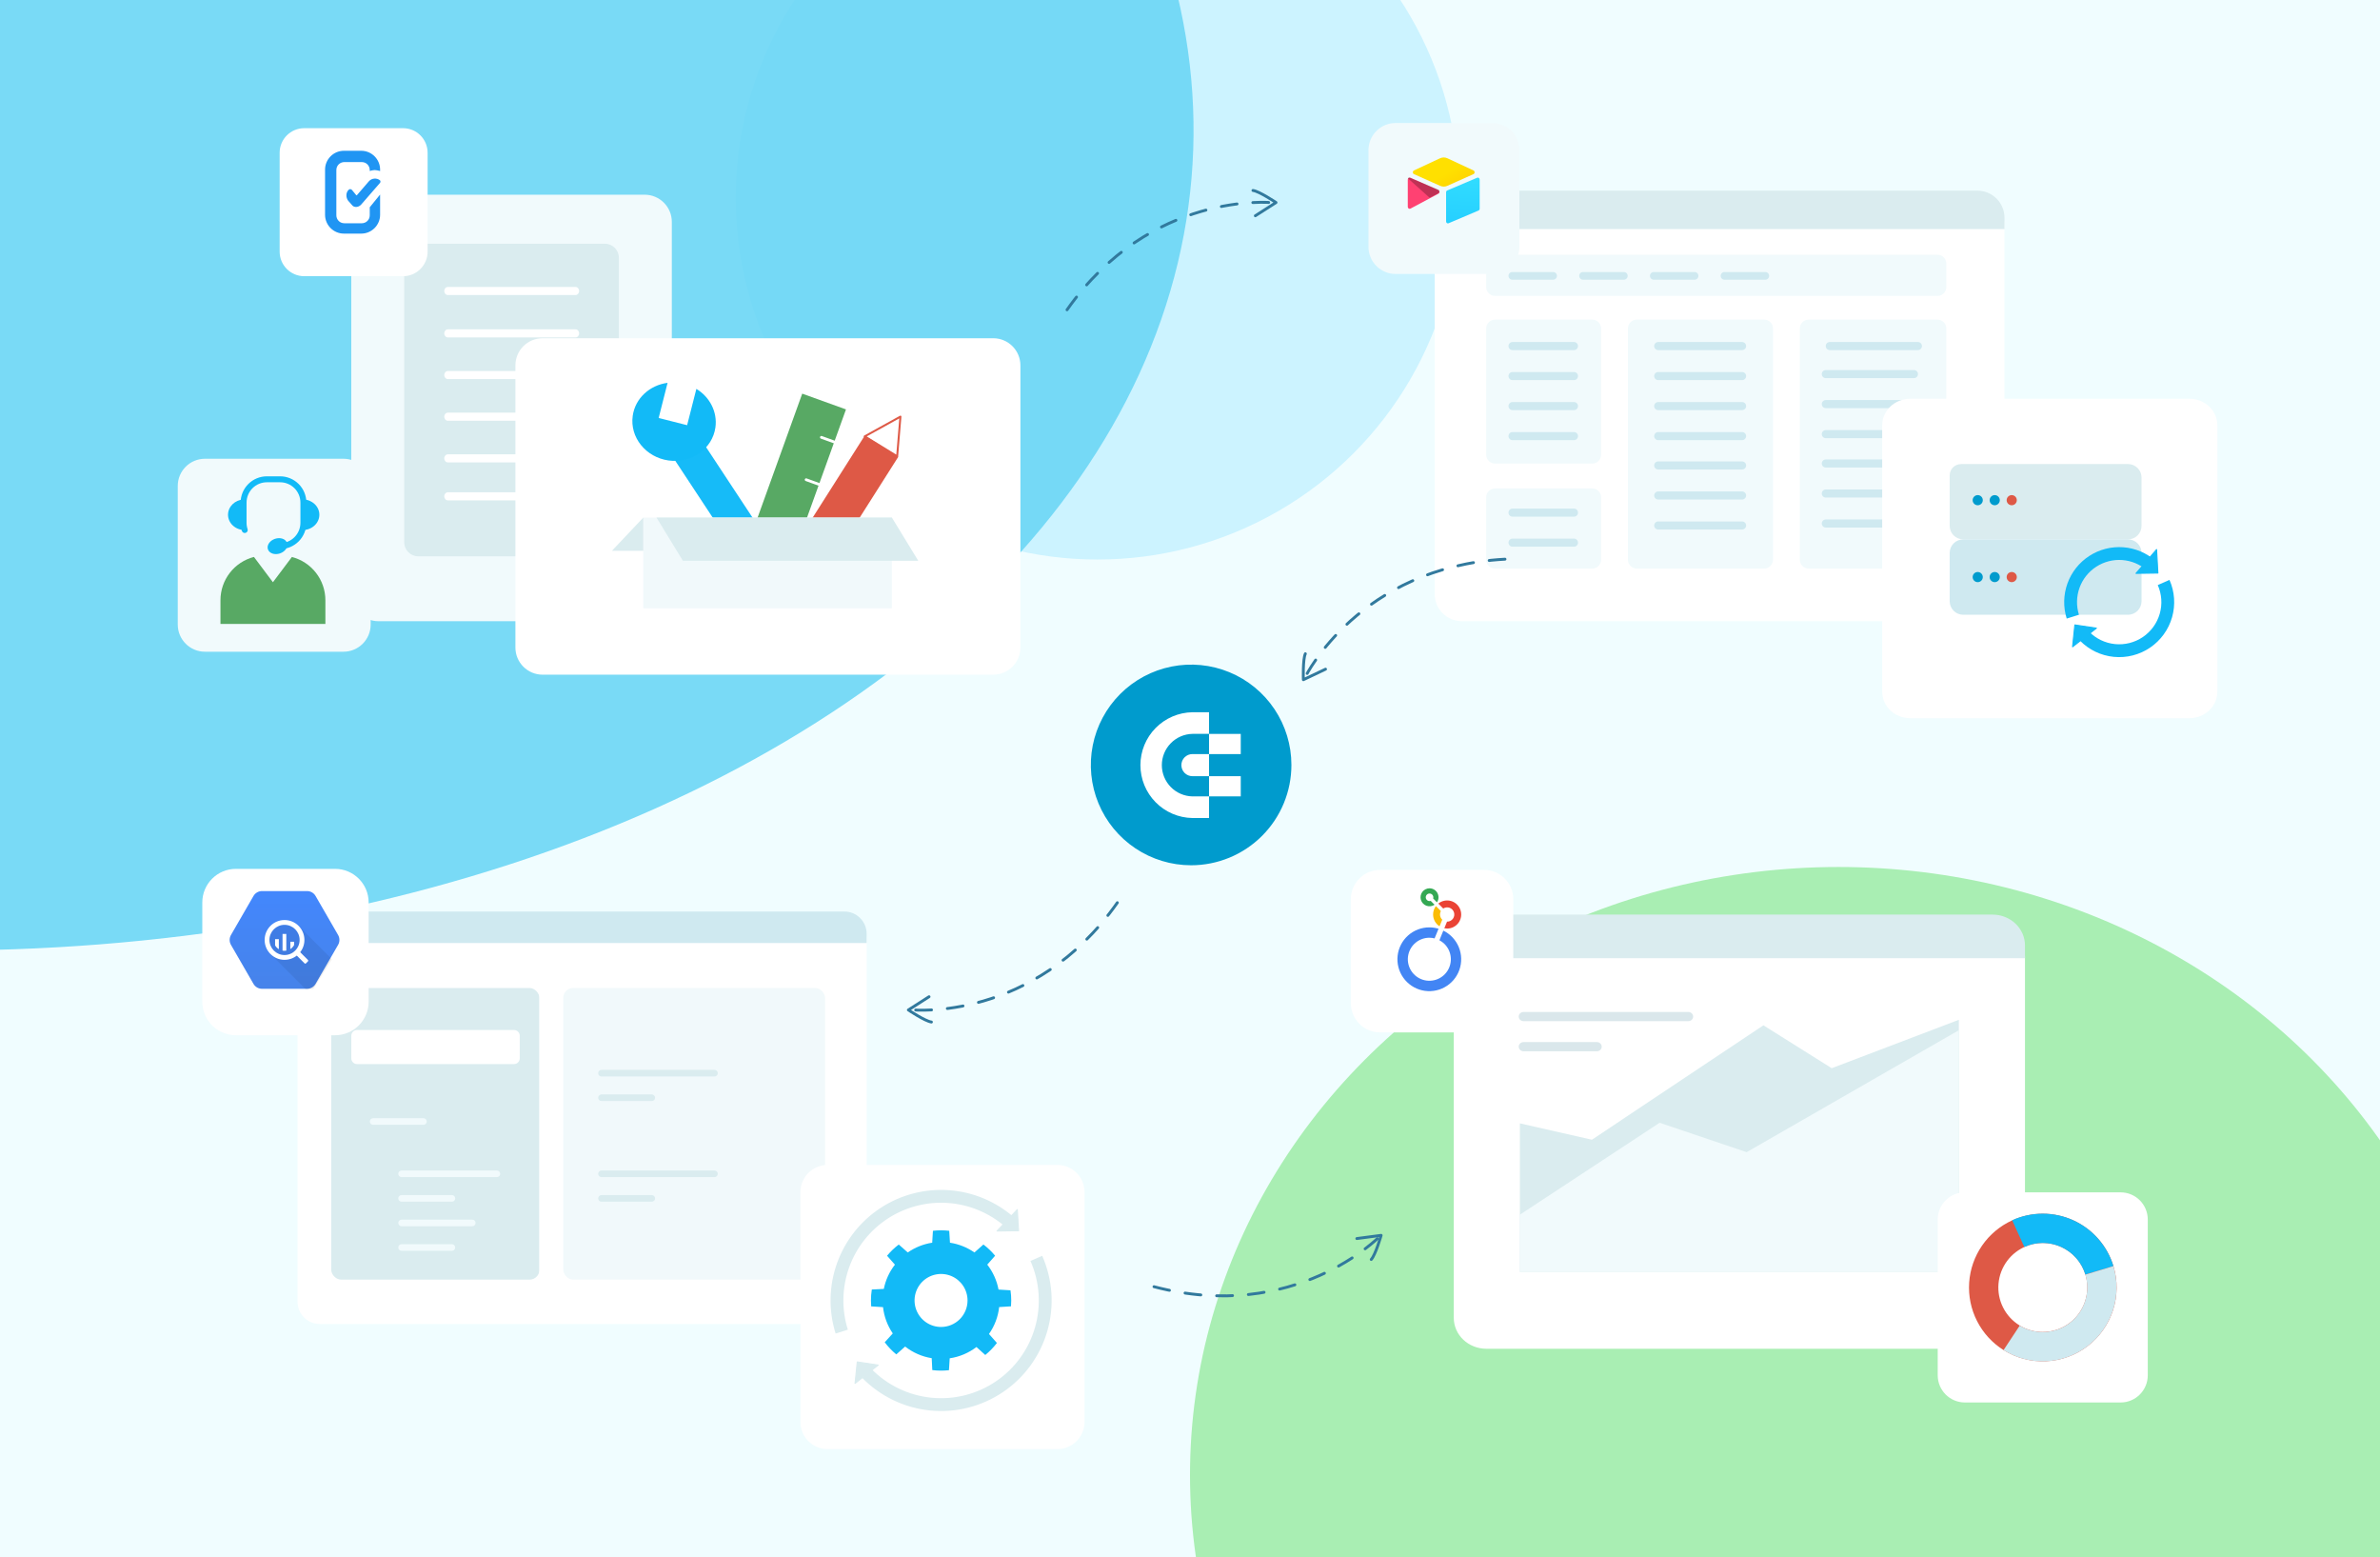 <svg width="1200" height="785" viewBox="0 0 1200 785" fill="none" xmlns="http://www.w3.org/2000/svg">
<g clip-path="url(#clip0_0_238)">
<rect x="-12.001" y="-26.482" width="1238" height="838.75" fill="#F0FDFF"/>
<g filter="url(#filter0_f_0_238)">
<circle cx="553.36" cy="99.68" r="182.355" fill="#CCF3FF"/>
</g>
<g filter="url(#filter1_f_0_238)">
<ellipse cx="478.238" cy="634.228" rx="478.238" ry="634.228" transform="matrix(0.5 0.866 -0.977 0.214 318.125 -506.631)" fill="#6CD6F5" fill-opacity="0.9"/>
</g>
<g filter="url(#filter2_f_0_238)">
<ellipse cx="927" cy="743.5" rx="327" ry="306.5" fill="#A9EEB3"/>
</g>
<g filter="url(#filter3_d_0_238)">
<path d="M996.961 96.052H737.074C729.505 96.052 723.368 102.188 723.368 109.758V295.409C723.368 302.979 729.505 309.115 737.074 309.115H996.961C1004.53 309.115 1010.67 302.979 1010.67 295.409V109.758C1010.67 102.188 1004.53 96.052 996.961 96.052Z" fill="white"/>
</g>
<g filter="url(#filter4_d_0_238)">
<path d="M325.031 94.14H190.817C183.248 94.14 177.111 100.277 177.111 107.847V295.416C177.111 302.986 183.248 309.122 190.817 309.122H325.031C332.6 309.122 338.737 302.986 338.737 295.416V107.847C338.737 100.277 332.6 94.14 325.031 94.14Z" fill="#F1FAFC"/>
</g>
<path d="M304.949 122.839H210.888C206.975 122.839 203.803 126.011 203.803 129.925V273.324C203.803 277.237 206.975 280.409 210.888 280.409H304.949C308.863 280.409 312.035 277.237 312.035 273.324V129.925C312.035 126.011 308.863 122.839 304.949 122.839Z" fill="#DAECEF"/>
<path d="M290.18 144.641H225.82C224.815 144.641 224 145.552 224 146.676V146.683C224 147.807 224.815 148.718 225.82 148.718H290.18C291.185 148.718 292 147.807 292 146.683V146.676C292 145.552 291.185 144.641 290.18 144.641Z" fill="white"/>
<path d="M290.18 166H225.82C224.815 166 224 166.911 224 168.035V168.042C224 169.166 224.815 170.077 225.82 170.077H290.18C291.185 170.077 292 169.166 292 168.042V168.035C292 166.911 291.185 166 290.18 166Z" fill="white"/>
<path d="M290.18 187H225.82C224.815 187 224 187.911 224 189.035V189.042C224 190.166 224.815 191.077 225.82 191.077H290.18C291.185 191.077 292 190.166 292 189.042V189.035C292 187.911 291.185 187 290.18 187Z" fill="white"/>
<path d="M290.18 208H225.82C224.815 208 224 208.911 224 210.035V210.042C224 211.166 224.815 212.077 225.82 212.077H290.18C291.185 212.077 292 211.166 292 210.042V210.035C292 208.911 291.185 208 290.18 208Z" fill="white"/>
<path d="M290.18 229H225.82C224.815 229 224 229.911 224 231.035V231.042C224 232.166 224.815 233.077 225.82 233.077H290.18C291.185 233.077 292 232.166 292 231.042V231.035C292 229.911 291.185 229 290.18 229Z" fill="white"/>
<path d="M290.18 248.133H225.82C224.815 248.133 224 249.045 224 250.168V250.176C224 251.299 224.815 252.21 225.82 252.21H290.18C291.185 252.21 292 251.299 292 250.176V250.168C292 249.045 291.185 248.133 290.18 248.133Z" fill="white"/>
<g filter="url(#filter5_d_0_238)">
<path d="M203.222 61H153.379C146.542 61 141 66.542 141 73.379V123.222C141 130.058 146.542 135.6 153.379 135.6H203.222C210.058 135.6 215.6 130.058 215.6 123.222V73.379C215.6 66.542 210.058 61 203.222 61Z" fill="white"/>
</g>
<g filter="url(#filter6_d_0_238)">
<path d="M425.779 459.548H161.247C155.05 459.548 150.026 464.572 150.026 470.769V652.853C150.026 659.05 155.05 664.073 161.247 664.073H425.779C431.976 664.073 437 659.05 437 652.853V470.769C437 464.572 431.976 459.548 425.779 459.548Z" fill="white"/>
</g>
<g filter="url(#filter7_d_0_238)">
<path d="M500.788 166.487H273.575C266.006 166.487 259.869 172.623 259.869 180.193V322.364C259.869 329.933 266.006 336.07 273.575 336.07H500.788C508.358 336.07 514.495 329.933 514.495 322.364V180.193C514.495 172.623 508.358 166.487 500.788 166.487Z" fill="white"/>
</g>
<path d="M976.861 128.397H753.813C751.34 128.397 749.336 130.401 749.336 132.874V144.683C749.336 147.156 751.34 149.16 753.813 149.16H976.861C979.334 149.16 981.338 147.156 981.338 144.683V132.874C981.338 130.401 979.334 128.397 976.861 128.397Z" fill="#F1FAFC"/>
<path d="M976.862 161.099H911.957C909.485 161.099 907.48 163.103 907.48 165.575V282.114C907.48 284.587 909.485 286.591 911.957 286.591H976.862C979.334 286.591 981.338 284.587 981.338 282.114V165.575C981.338 163.103 979.334 161.099 976.862 161.099Z" fill="#F1FAFC"/>
<path d="M889.479 161.099H825.273C822.8 161.099 820.796 163.103 820.796 165.575V282.114C820.796 284.587 822.8 286.591 825.273 286.591H889.479C891.952 286.591 893.956 284.587 893.956 282.114V165.575C893.956 163.103 891.952 161.099 889.479 161.099Z" fill="#F1FAFC"/>
<path d="M802.809 161.099H753.813C751.34 161.099 749.336 163.103 749.336 165.575V229.194C749.336 231.666 751.34 233.67 753.813 233.67H802.809C805.281 233.67 807.286 231.666 807.286 229.194V165.575C807.286 163.103 805.281 161.099 802.809 161.099Z" fill="#F1FAFC"/>
<path d="M802.809 246.192H753.813C751.34 246.192 749.336 248.196 749.336 250.669V282.114C749.336 284.587 751.34 286.591 753.813 286.591H802.809C805.281 286.591 807.286 284.587 807.286 282.114V250.669C807.286 248.196 805.281 246.192 802.809 246.192Z" fill="#F1FAFC"/>
<rect x="284" y="498" width="132" height="147" rx="5" fill="#F1F9FB"/>
<path d="M245.105 551.235H188.133C187.213 551.235 186.467 551.981 186.467 552.901V552.907C186.467 553.827 187.213 554.573 188.133 554.573H245.105C246.025 554.573 246.771 553.827 246.771 552.907V552.901C246.771 551.981 246.025 551.235 245.105 551.235Z" fill="#F1FAFC"/>
<rect x="167" y="498" width="105" height="147" rx="5" fill="#DAECEF"/>
<path d="M213.495 563.616H188.133C187.213 563.616 186.467 564.362 186.467 565.282V565.288C186.467 566.208 187.213 566.954 188.133 566.954H213.495C214.415 566.954 215.161 566.208 215.161 565.288V565.282C215.161 564.362 214.415 563.616 213.495 563.616Z" fill="#F1FAFC"/>
<path d="M360.24 539.265H303.267C302.347 539.265 301.602 540.011 301.602 540.931V540.937C301.602 541.857 302.347 542.603 303.267 542.603H360.24C361.16 542.603 361.906 541.857 361.906 540.937V540.931C361.906 540.011 361.16 539.265 360.24 539.265Z" fill="#DAECEF"/>
<path d="M328.63 551.646H303.267C302.347 551.646 301.602 552.392 301.602 553.312V553.318C301.602 554.238 302.347 554.984 303.267 554.984H328.63C329.55 554.984 330.296 554.238 330.296 553.318V553.312C330.296 552.392 329.55 551.646 328.63 551.646Z" fill="#DAECEF"/>
<path d="M360.24 589.985H303.267C302.347 589.985 301.602 590.73 301.602 591.65V591.656C301.602 592.576 302.347 593.322 303.267 593.322H360.24C361.16 593.322 361.906 592.576 361.906 591.656V591.65C361.906 590.73 361.16 589.985 360.24 589.985Z" fill="#DAECEF"/>
<path d="M328.63 602.371H303.267C302.347 602.371 301.602 603.117 301.602 604.037V604.043C301.602 604.963 302.347 605.709 303.267 605.709H328.63C329.55 605.709 330.296 604.963 330.296 604.043V604.037C330.296 603.117 329.55 602.371 328.63 602.371Z" fill="#DAECEF"/>
<path d="M250.531 589.985H202.483C201.563 589.985 200.817 590.73 200.817 591.65V591.656C200.817 592.576 201.563 593.322 202.483 593.322H250.531C251.451 593.322 252.197 592.576 252.197 591.656V591.65C252.197 590.73 251.451 589.985 250.531 589.985Z" fill="#F1FAFC"/>
<path d="M227.846 602.371H202.483C201.563 602.371 200.817 603.117 200.817 604.037V604.043C200.817 604.963 201.563 605.709 202.483 605.709H227.846C228.766 605.709 229.512 604.963 229.512 604.043V604.037C229.512 603.117 228.766 602.371 227.846 602.371Z" fill="#F1FAFC"/>
<path d="M238.115 614.752H202.483C201.563 614.752 200.817 615.498 200.817 616.418V616.424C200.817 617.344 201.563 618.09 202.483 618.09H238.115C239.035 618.09 239.781 617.344 239.781 616.424V616.418C239.781 615.498 239.035 614.752 238.115 614.752Z" fill="#F1FAFC"/>
<path d="M227.846 627.139H202.483C201.563 627.139 200.817 627.885 200.817 628.805V628.811C200.817 629.731 201.563 630.477 202.483 630.477H227.846C228.766 630.477 229.512 629.731 229.512 628.811V628.805C229.512 627.885 228.766 627.139 227.846 627.139Z" fill="#F1FAFC"/>
<path d="M783.081 137.108H762.524C761.454 137.108 760.586 137.976 760.586 139.046V139.053C760.586 140.124 761.454 140.991 762.524 140.991H783.081C784.152 140.991 785.019 140.124 785.019 139.053V139.046C785.019 137.976 784.152 137.108 783.081 137.108Z" fill="#CFE9F0"/>
<path d="M818.742 137.108H798.185C797.114 137.108 796.247 137.976 796.247 139.046V139.053C796.247 140.124 797.114 140.991 798.185 140.991H818.742C819.812 140.991 820.68 140.124 820.68 139.053V139.046C820.68 137.976 819.812 137.108 818.742 137.108Z" fill="#CFE9F0"/>
<path d="M854.402 137.108H833.844C832.774 137.108 831.906 137.976 831.906 139.046V139.053C831.906 140.124 832.774 140.991 833.844 140.991H854.402C855.472 140.991 856.34 140.124 856.34 139.053V139.046C856.34 137.976 855.472 137.108 854.402 137.108Z" fill="#CFE9F0"/>
<path d="M890.062 137.108H869.505C868.434 137.108 867.567 137.976 867.567 139.046V139.053C867.567 140.124 868.434 140.991 869.505 140.991H890.062C891.132 140.991 892 140.124 892 139.053V139.046C892 137.976 891.132 137.108 890.062 137.108Z" fill="#CFE9F0"/>
<path d="M793.601 172.392H762.621C761.497 172.392 760.586 173.303 760.586 174.427V174.434C760.586 175.558 761.497 176.469 762.621 176.469H793.601C794.725 176.469 795.636 175.558 795.636 174.434V174.427C795.636 173.303 794.725 172.392 793.601 172.392Z" fill="#CFE9F0"/>
<path d="M793.601 187.516H762.621C761.497 187.516 760.586 188.427 760.586 189.55V189.558C760.586 190.682 761.497 191.593 762.621 191.593H793.601C794.725 191.593 795.636 190.682 795.636 189.558V189.55C795.636 188.427 794.725 187.516 793.601 187.516Z" fill="#CFE9F0"/>
<path d="M793.601 202.646H762.621C761.497 202.646 760.586 203.557 760.586 204.681V204.688C760.586 205.812 761.497 206.723 762.621 206.723H793.601C794.725 206.723 795.636 205.812 795.636 204.688V204.681C795.636 203.557 794.725 202.646 793.601 202.646Z" fill="#CFE9F0"/>
<path d="M793.601 217.777H762.621C761.497 217.777 760.586 218.688 760.586 219.812V219.819C760.586 220.943 761.497 221.854 762.621 221.854H793.601C794.725 221.854 795.636 220.943 795.636 219.819V219.812C795.636 218.688 794.725 217.777 793.601 217.777Z" fill="#CFE9F0"/>
<path d="M793.601 256.352H762.621C761.497 256.352 760.586 257.263 760.586 258.386V258.394C760.586 259.518 761.497 260.429 762.621 260.429H793.601C794.725 260.429 795.636 259.518 795.636 258.394V258.386C795.636 257.263 794.725 256.352 793.601 256.352Z" fill="#CFE9F0"/>
<path d="M793.601 271.482H762.621C761.497 271.482 760.586 272.393 760.586 273.517V273.524C760.586 274.648 761.497 275.559 762.621 275.559H793.601C794.725 275.559 795.636 274.648 795.636 273.524V273.517C795.636 272.393 794.725 271.482 793.601 271.482Z" fill="#CFE9F0"/>
<path d="M878.361 172.392H836.072C834.948 172.392 834.037 173.303 834.037 174.427V174.434C834.037 175.558 834.948 176.469 836.072 176.469H878.361C879.484 176.469 880.395 175.558 880.395 174.434V174.427C880.395 173.303 879.484 172.392 878.361 172.392Z" fill="#CFE9F0"/>
<path d="M878.361 187.516H836.072C834.948 187.516 834.037 188.427 834.037 189.55V189.558C834.037 190.682 834.948 191.593 836.072 191.593H878.361C879.484 191.593 880.395 190.682 880.395 189.558V189.55C880.395 188.427 879.484 187.516 878.361 187.516Z" fill="#CFE9F0"/>
<path d="M878.361 202.646H836.072C834.948 202.646 834.037 203.557 834.037 204.681V204.688C834.037 205.812 834.948 206.723 836.072 206.723H878.361C879.484 206.723 880.395 205.812 880.395 204.688V204.681C880.395 203.557 879.484 202.646 878.361 202.646Z" fill="#CFE9F0"/>
<path d="M878.361 217.777H836.072C834.948 217.777 834.037 218.688 834.037 219.812V219.819C834.037 220.943 834.948 221.854 836.072 221.854H878.361C879.484 221.854 880.395 220.943 880.395 219.819V219.812C880.395 218.688 879.484 217.777 878.361 217.777Z" fill="#CFE9F0"/>
<path d="M878.361 232.58H836.072C834.948 232.58 834.037 233.491 834.037 234.615V234.622C834.037 235.746 834.948 236.657 836.072 236.657H878.361C879.484 236.657 880.395 235.746 880.395 234.622V234.615C880.395 233.491 879.484 232.58 878.361 232.58Z" fill="#CFE9F0"/>
<path d="M878.361 247.711H836.072C834.948 247.711 834.037 248.622 834.037 249.746V249.753C834.037 250.877 834.948 251.788 836.072 251.788H878.361C879.484 251.788 880.395 250.877 880.395 249.753V249.746C880.395 248.622 879.484 247.711 878.361 247.711Z" fill="#CFE9F0"/>
<path d="M878.361 262.834H836.072C834.948 262.834 834.037 263.745 834.037 264.869V264.876C834.037 266 834.948 266.911 836.072 266.911H878.361C879.484 266.911 880.395 266 880.395 264.876V264.869C880.395 263.745 879.484 262.834 878.361 262.834Z" fill="#CFE9F0"/>
<path d="M967.007 172.392H922.575C921.451 172.392 920.54 173.303 920.54 174.427V174.434C920.54 175.558 921.451 176.469 922.575 176.469H967.007C968.131 176.469 969.042 175.558 969.042 174.434V174.427C969.042 173.303 968.131 172.392 967.007 172.392Z" fill="#CFE9F0"/>
<path opacity="0.98" d="M351.888 219.129L337.898 228.354L384.256 298.659L398.246 289.434L351.888 219.129Z" fill="#12BAF7"/>
<path d="M360.712 215.468C359.181 226.269 348.62 233.71 337.106 232.106C325.593 230.502 317.487 220.413 319.018 209.605C320.262 200.734 327.623 194.126 336.594 192.968L332.102 210.677L346.45 214.317L351.109 196.022C357.81 200.062 361.817 207.582 360.712 215.468Z" fill="#12BAF7"/>
<path d="M452.898 230.29L436.005 219.562L389.733 292.419L406.625 303.148L452.898 230.29Z" fill="#DE5946"/>
<path d="M454 210L436 219.95L452.345 230L454 210Z" stroke="#DE5946" stroke-linecap="round" stroke-linejoin="round"/>
<path d="M426.541 206.363L404.483 198.417L368.766 297.57L390.824 305.516L426.541 206.363Z" fill="#58A964"/>
<path d="M414.146 220.44L420.628 222.776" stroke="white" stroke-width="1.391" stroke-linecap="round" stroke-linejoin="round"/>
<path d="M406.453 241.796L412.935 244.132" stroke="white" stroke-width="1.391" stroke-linecap="round" stroke-linejoin="round"/>
<path d="M449.684 260.876H324.356V306.616H449.684V260.876Z" fill="#F1F9FB"/>
<path d="M463 282.665H344.321L331.01 260.876H449.69L463 282.665Z" fill="#DAECEF"/>
<path d="M324.356 277.647H308.504L324.356 260.876V277.647Z" fill="#DAECEF"/>
<path d="M965.007 186.516H920.575C919.451 186.516 918.54 187.427 918.54 188.55V188.558C918.54 189.682 919.451 190.593 920.575 190.593H965.007C966.131 190.593 967.042 189.682 967.042 188.558V188.55C967.042 187.427 966.131 186.516 965.007 186.516Z" fill="#CFE9F0"/>
<path d="M965.007 201.646H920.575C919.451 201.646 918.54 202.557 918.54 203.681V203.688C918.54 204.812 919.451 205.723 920.575 205.723H965.007C966.131 205.723 967.042 204.812 967.042 203.688V203.681C967.042 202.557 966.131 201.646 965.007 201.646Z" fill="#CFE9F0"/>
<path d="M965.007 216.777H920.575C919.451 216.777 918.54 217.688 918.54 218.812V218.819C918.54 219.943 919.451 220.854 920.575 220.854H965.007C966.131 220.854 967.042 219.943 967.042 218.819V218.812C967.042 217.688 966.131 216.777 965.007 216.777Z" fill="#CFE9F0"/>
<path d="M965.007 231.58H920.575C919.451 231.58 918.54 232.491 918.54 233.615V233.622C918.54 234.746 919.451 235.657 920.575 235.657H965.007C966.131 235.657 967.042 234.746 967.042 233.622V233.615C967.042 232.491 966.131 231.58 965.007 231.58Z" fill="#CFE9F0"/>
<path d="M965.007 246.711H920.575C919.451 246.711 918.54 247.622 918.54 248.746V248.753C918.54 249.877 919.451 250.788 920.575 250.788H965.007C966.131 250.788 967.042 249.877 967.042 248.753V248.746C967.042 247.622 966.131 246.711 965.007 246.711Z" fill="#CFE9F0"/>
<path d="M965.007 261.834H920.575C919.451 261.834 918.54 262.745 918.54 263.869V263.876C918.54 265 919.451 265.911 920.575 265.911H965.007C966.131 265.911 967.042 265 967.042 263.876V263.869C967.042 262.745 966.131 261.834 965.007 261.834Z" fill="#CFE9F0"/>
<g filter="url(#filter8_d_0_238)">
<path d="M173.185 227.232H103.331C95.761 227.232 89.625 233.369 89.625 240.939V310.792C89.625 318.362 95.761 324.498 103.331 324.498H173.185C180.754 324.498 186.891 318.362 186.891 310.792V240.939C186.891 233.369 180.754 227.232 173.185 227.232Z" fill="#F1FAFC"/>
</g>
<path d="M164.063 302.522V314.498H111.157V302.522C111.159 297.53 112.819 292.681 115.876 288.735C118.933 284.789 123.214 281.97 128.046 280.72L137.61 293.474L147.174 280.742C152.003 281.99 156.281 284.806 159.338 288.748C162.394 292.69 164.056 297.534 164.063 302.522Z" fill="#58A964"/>
<path d="M141.135 278.958C143.796 278.069 145.402 275.698 144.722 273.661C144.041 271.624 141.333 270.694 138.672 271.582C136.011 272.471 134.405 274.843 135.085 276.88C135.766 278.916 138.474 279.847 141.135 278.958Z" fill="#12BAF7"/>
<path d="M123.38 267.174C118.736 267.174 114.972 263.714 114.972 259.449C114.972 255.328 118.482 251.956 122.915 251.731C122.836 252.272 122.797 252.819 122.799 253.366V263.54C122.8 264.774 122.996 266.001 123.38 267.174Z" fill="#12BAF7"/>
<path d="M161.018 259.449C161.018 263.714 157.253 267.174 152.61 267.174H152.392C152.776 266.001 152.973 264.774 152.973 263.54V253.366C152.975 252.819 152.936 252.272 152.857 251.731C157.384 251.847 161.018 255.263 161.018 259.449Z" fill="#12BAF7"/>
<path d="M141.222 275.262C142.765 275.262 144.293 274.958 145.719 274.368C147.144 273.777 148.44 272.912 149.531 271.82C150.622 270.729 151.488 269.434 152.078 268.008C152.669 266.582 152.973 265.054 152.973 263.511V253.337C152.973 251.793 152.669 250.265 152.078 248.84C151.488 247.414 150.622 246.118 149.531 245.027C148.44 243.936 147.144 243.07 145.719 242.48C144.293 241.889 142.765 241.585 141.222 241.585H134.565C131.448 241.585 128.459 242.823 126.255 245.027C124.052 247.231 122.813 250.22 122.813 253.337V263.511C122.815 264.745 123.011 265.971 123.395 267.145" stroke="#12BAF7" stroke-width="3" stroke-linecap="round" stroke-linejoin="round"/>
<path d="M581.844 648.559C652.928 667.259 695.663 623.199 695.663 623.199" stroke="#31799D" stroke-width="1.453" stroke-linecap="round" stroke-linejoin="round" stroke-dasharray="8 8"/>
<path d="M684.117 624.287L696.366 622.672C696.366 622.672 693.572 632.46 691.378 634.836" stroke="#31799D" stroke-width="1.453" stroke-linecap="round" stroke-linejoin="round"/>
<path d="M538 156.152C580.274 96.014 641.349 102.141 641.349 102.141" stroke="#31799D" stroke-width="1.453" stroke-linecap="round" stroke-linejoin="round" stroke-dasharray="8 8"/>
<path d="M632.946 108.754L643.367 102.083C643.367 102.083 634.915 96.4 631.739 96" stroke="#31799D" stroke-width="1.453" stroke-linecap="round" stroke-linejoin="round"/>
<path d="M563.367 455C521.093 515.137 460.018 509.011 460.018 509.011" stroke="#31799D" stroke-width="1.453" stroke-linecap="round" stroke-linejoin="round" stroke-dasharray="8 8"/>
<path d="M468.422 502.398L458 509.069C458 509.069 466.452 514.752 469.628 515.152" stroke="#31799D" stroke-width="1.453" stroke-linecap="round" stroke-linejoin="round"/>
<path d="M758.824 281.854C685.424 285.867 658.278 340.92 658.278 340.92" stroke="#31799D" stroke-width="1.453" stroke-linecap="round" stroke-linejoin="round" stroke-dasharray="8 8"/>
<path d="M668.338 337.294L657.16 342.601C657.16 342.601 656.815 332.422 658.158 329.516" stroke="#31799D" stroke-width="1.453" stroke-linecap="round" stroke-linejoin="round"/>
<g filter="url(#filter9_d_0_238)">
<path d="M1021 476.554V658.446C1021 662.571 1019.28 666.527 1016.21 669.444C1013.14 672.361 1008.97 674 1004.63 674H749.365C745.026 673.998 740.864 672.358 737.796 669.442C734.727 666.525 733.002 662.57 733 658.446V476.554C733 472.429 734.724 468.473 737.793 465.556C740.862 462.639 745.025 461 749.365 461H1004.63C1006.78 460.999 1008.91 461.4 1010.9 462.182C1012.88 462.963 1014.69 464.109 1016.21 465.553C1017.73 466.998 1018.93 468.713 1019.76 470.601C1020.58 472.488 1021 474.511 1021 476.554Z" fill="white"/>
</g>
<path d="M851.262 510.085H768.168C766.827 510.085 765.739 511.119 765.739 512.394V512.403C765.739 513.678 766.827 514.712 768.168 514.712H851.262C852.604 514.712 853.692 513.678 853.692 512.403V512.394C853.692 511.119 852.604 510.085 851.262 510.085Z" fill="#DAE7EB"/>
<path d="M805.16 525.256H768.168C766.827 525.256 765.739 526.29 765.739 527.565V527.573C765.739 528.849 766.827 529.883 768.168 529.883H805.16C806.502 529.883 807.589 528.849 807.589 527.573V527.565C807.589 526.29 806.502 525.256 805.16 525.256Z" fill="#DAE7EB"/>
<path d="M802.652 574.473L766.329 566.226V641.102H987.661V514.021L923.553 538.424L889.104 516.8L802.652 574.473Z" fill="#DAECEF"/>
<path d="M766.329 612.253L836.78 565.921L880.653 580.749L987.661 519.275V641.102H766.329V612.253Z" fill="#F1FAFC"/>
<path d="M1021 476.554V482.97H733V476.554C733 472.429 734.724 468.473 737.793 465.556C740.862 462.639 745.025 461 749.365 461H1004.63C1006.78 460.999 1008.91 461.4 1010.9 462.182C1012.88 462.963 1014.69 464.109 1016.21 465.553C1017.73 466.998 1018.93 468.713 1019.76 470.601C1020.58 472.488 1021 474.511 1021 476.554Z" fill="#DAECEF"/>
<path d="M436.958 470.703V475.332H150.104V470.703C150.1 469.228 150.388 467.766 150.951 466.402C151.513 465.038 152.339 463.798 153.382 462.753C154.424 461.709 155.662 460.88 157.025 460.315C158.388 459.75 159.849 459.458 161.324 459.458H425.738C427.213 459.458 428.675 459.748 430.038 460.313C431.401 460.878 432.639 461.707 433.682 462.752C434.724 463.796 435.55 465.036 436.113 466.401C436.675 467.765 436.962 469.227 436.958 470.703Z" fill="#CFE9F0"/>
<path d="M1010.67 109.758V115.448H723.368V109.794C723.37 106.16 724.815 102.675 727.385 100.105C729.955 97.535 733.44 96.09 737.074 96.088H996.969C1000.6 96.086 1004.08 97.525 1006.65 100.088C1009.22 102.651 1010.67 106.129 1010.67 109.758Z" fill="#DAECEF"/>
<path d="M272.354 497.815V644.922" stroke="white" stroke-width="0.819" stroke-linecap="round" stroke-linejoin="round"/>
<path d="M259.176 519.168H180.012C178.422 519.168 177.133 520.457 177.133 522.047V533.47C177.133 535.061 178.422 536.35 180.012 536.35H259.176C260.767 536.35 262.056 535.061 262.056 533.47V522.047C262.056 520.457 260.767 519.168 259.176 519.168Z" fill="white"/>
<path d="M651.132 385.552C651.129 375.551 648.161 365.776 642.603 357.463C637.045 349.149 629.147 342.67 619.907 338.845C610.667 335.02 600.5 334.021 590.692 335.973C580.884 337.926 571.876 342.743 564.805 349.816C557.735 356.888 552.92 365.898 550.971 375.706C549.021 385.515 550.023 395.681 553.851 404.92C557.678 414.159 564.159 422.056 572.475 427.611C580.79 433.167 590.566 436.132 600.566 436.132C607.208 436.132 613.784 434.824 619.92 432.282C626.056 429.74 631.631 426.014 636.327 421.317C641.022 416.62 644.747 411.043 647.287 404.907C649.828 398.77 651.134 392.193 651.132 385.552Z" fill="#009BCD"/>
<path fill-rule="evenodd" clip-rule="evenodd" d="M601.224 359C594.229 359.115 587.56 361.975 582.655 366.962C577.749 371.949 575 378.665 575 385.66C575 392.656 577.749 399.371 582.655 404.358C587.56 409.345 594.229 412.205 601.224 412.32H609.603V401.419H601.224C597.103 401.331 593.18 399.632 590.297 396.686C587.414 393.74 585.799 389.782 585.799 385.66C585.799 381.538 587.414 377.58 590.297 374.634C593.18 371.689 597.103 369.989 601.224 369.901H609.603V359H601.224ZM609.603 391.231V401.405H625.591V391.231H609.603ZM601.224 380.083C599.745 380.083 598.328 380.67 597.282 381.715C596.237 382.76 595.65 384.178 595.65 385.657C595.65 387.135 596.237 388.553 597.282 389.598C598.328 390.643 599.745 391.231 601.224 391.231H609.603V380.083H601.224ZM609.603 369.908V380.083H625.591V369.908H609.603Z" fill="white"/>
<g filter="url(#filter10_d_0_238)">
<path d="M752.372 58H703.689C696.119 58 689.982 64.136 689.982 71.706V120.39C689.982 127.96 696.119 134.096 703.689 134.096H752.372C759.942 134.096 766.079 127.96 766.079 120.39V71.706C766.079 64.136 759.942 58 752.372 58Z" fill="#F1FAFC"/>
</g>
<g filter="url(#filter11_d_0_238)">
<path d="M1103.93 197H963.069C955.299 197 949 203.001 949 210.403V344.597C949 351.999 955.299 358 963.069 358H1103.93C1111.7 358 1118 351.999 1118 344.597V210.403C1118 203.001 1111.7 197 1103.93 197Z" fill="white"/>
</g>
<path d="M988.707 233.896H1072.94C1074.75 233.896 1076.48 234.616 1077.77 235.897C1079.05 237.178 1079.77 238.916 1079.77 240.728V265.044C1079.77 266.856 1079.05 268.593 1077.77 269.874C1076.48 271.156 1074.75 271.875 1072.94 271.875H989.862C988.051 271.875 986.313 271.156 985.032 269.874C983.751 268.593 983.031 266.856 983.031 265.044V239.608C983.031 238.103 983.629 236.659 984.694 235.595C985.758 234.531 987.202 233.933 988.707 233.933V233.896Z" fill="#DAECEF"/>
<path d="M1072.94 271.883H989.862C986.09 271.883 983.031 274.941 983.031 278.714V303.03C983.031 306.803 986.09 309.862 989.862 309.862H1072.94C1076.72 309.862 1079.77 306.803 1079.77 303.03V278.714C1079.77 274.941 1076.72 271.883 1072.94 271.883Z" fill="#CFE9F0"/>
<path d="M997.173 254.673C998.586 254.673 999.731 253.528 999.731 252.115C999.731 250.703 998.586 249.557 997.173 249.557C995.761 249.557 994.615 250.703 994.615 252.115C994.615 253.528 995.761 254.673 997.173 254.673Z" fill="#009BCD"/>
<path d="M1005.74 254.673C1007.15 254.673 1008.3 253.528 1008.3 252.115C1008.3 250.703 1007.15 249.557 1005.74 249.557C1004.33 249.557 1003.18 250.703 1003.18 252.115C1003.18 253.528 1004.33 254.673 1005.74 254.673Z" fill="#009BCD"/>
<path d="M1014.32 254.673C1015.73 254.673 1016.88 253.528 1016.88 252.115C1016.88 250.703 1015.73 249.557 1014.32 249.557C1012.9 249.557 1011.76 250.703 1011.76 252.115C1011.76 253.528 1012.9 254.673 1014.32 254.673Z" fill="#DE5946"/>
<path d="M997.173 293.43C998.586 293.43 999.731 292.285 999.731 290.872C999.731 289.459 998.586 288.314 997.173 288.314C995.761 288.314 994.615 289.459 994.615 290.872C994.615 292.285 995.761 293.43 997.173 293.43Z" fill="#009BCD"/>
<path d="M1005.74 293.43C1007.15 293.43 1008.3 292.285 1008.3 290.872C1008.3 289.459 1007.15 288.314 1005.74 288.314C1004.33 288.314 1003.18 289.459 1003.18 290.872C1003.18 292.285 1004.33 293.43 1005.74 293.43Z" fill="#009BCD"/>
<path d="M1014.32 293.43C1015.73 293.43 1016.88 292.285 1016.88 290.872C1016.88 289.459 1015.73 288.314 1014.32 288.314C1012.9 288.314 1011.76 289.459 1011.76 290.872C1011.76 292.285 1012.9 293.43 1014.32 293.43Z" fill="#DE5946"/>
<g filter="url(#filter12_d_0_238)">
<path d="M533.109 583.174H417.282C409.713 583.174 403.576 589.31 403.576 596.88V712.706C403.576 720.276 409.713 726.413 417.282 726.413H533.109C540.679 726.413 546.815 720.276 546.815 712.706V596.88C546.815 589.31 540.679 583.174 533.109 583.174Z" fill="white"/>
</g>
<g filter="url(#filter13_d_0_238)">
<path d="M1069.21 596H990.706C983.136 596 977 602.137 977 609.706V688.208C977 695.778 983.136 701.914 990.706 701.914H1069.21C1076.78 701.914 1082.91 695.778 1082.91 688.208V609.706C1082.91 602.137 1076.78 596 1069.21 596Z" fill="white"/>
</g>
<path d="M1065.6 638.187C1064.06 633.114 1061.45 628.428 1057.95 624.444C1054.45 620.46 1050.15 617.268 1045.31 615.083C1040.48 612.897 1035.24 611.768 1029.94 611.771C1024.64 611.774 1019.39 612.908 1014.57 615.099C1008.45 617.886 1003.2 622.277 999.381 627.805C995.559 633.334 993.305 639.794 992.858 646.5C992.411 653.206 993.787 659.908 996.841 665.895C999.896 671.881 1004.51 676.93 1010.2 680.504C1016.63 684.521 1024.12 686.482 1031.69 686.128C1039.26 685.773 1046.54 683.12 1052.56 678.521C1058.58 673.922 1063.05 667.597 1065.39 660.389C1067.72 653.181 1067.8 645.433 1065.61 638.18L1065.6 638.187ZM1029.99 671.391C1025.84 671.39 1021.76 670.235 1018.23 668.053C1014.69 665.872 1011.83 662.752 1009.96 659.039C1008.09 655.327 1007.29 651.168 1007.65 647.028C1008.01 642.887 1009.51 638.928 1011.98 635.59C1014.46 632.252 1017.81 629.668 1021.67 628.126C1025.53 626.583 1029.74 626.143 1033.84 626.853C1037.93 627.564 1041.75 629.399 1044.86 632.152C1047.98 634.905 1050.26 638.469 1051.47 642.445C1052.48 645.797 1052.69 649.338 1052.08 652.786C1051.48 656.234 1050.08 659.493 1047.99 662.303C1045.91 665.113 1043.19 667.396 1040.06 668.97C1036.94 670.544 1033.49 671.366 1029.99 671.369L1029.99 671.391Z" fill="#DE5946"/>
<path d="M1065.6 638.151L1051.44 642.446C1050.51 639.387 1048.94 636.563 1046.83 634.161C1044.72 631.76 1042.12 629.836 1039.21 628.52C1036.29 627.203 1033.13 626.523 1029.94 626.526C1026.74 626.529 1023.58 627.214 1020.67 628.536L1014.54 615.07C1019.37 612.879 1024.61 611.745 1029.92 611.742C1035.22 611.739 1040.46 612.868 1045.29 615.054C1050.12 617.239 1054.43 620.431 1057.93 624.415C1061.43 628.4 1064.04 633.085 1065.58 638.158L1065.6 638.151Z" fill="#12BAF7"/>
<path d="M1067.18 648.957C1067.18 655.606 1065.4 662.133 1062.02 667.861C1058.65 673.589 1053.8 678.308 1047.98 681.529C1042.17 684.749 1035.59 686.354 1028.95 686.175C1022.3 685.996 1015.82 684.041 1010.19 680.512L1018.35 668.157C1021.75 670.214 1025.64 671.33 1029.62 671.39C1033.59 671.45 1037.52 670.452 1040.98 668.499C1044.44 666.545 1047.32 663.706 1049.33 660.272C1051.33 656.839 1052.39 652.933 1052.39 648.957C1052.39 646.759 1052.07 644.573 1051.44 642.467L1065.6 638.187C1066.65 641.68 1067.18 645.309 1067.18 648.957Z" fill="#CFE9F0"/>
<g filter="url(#filter14_d_0_238)">
<path d="M168.932 433H118.937C109.583 433 102 440.583 102 449.937V499.932C102 509.286 109.583 516.87 118.937 516.87H168.932C178.286 516.87 185.87 509.286 185.87 499.932V449.937C185.87 440.583 178.286 433 168.932 433Z" fill="white"/>
</g>
<g filter="url(#filter15_d_0_238)">
<path d="M748.247 433.096H695.848C687.7 433.096 681.096 439.701 681.096 447.848V500.248C681.096 508.395 687.7 515 695.848 515H748.247C756.395 515 762.999 508.395 762.999 500.248V447.848C762.999 439.701 756.395 433.096 748.247 433.096Z" fill="white"/>
</g>
<path d="M726.055 79.784L712.907 85.922C712.176 86.263 712.184 87.435 712.919 87.764L726.122 93.671C727.282 94.19 728.574 94.19 729.734 93.671L742.936 87.764C743.672 87.435 743.679 86.263 742.948 85.922L729.801 79.784C728.601 79.224 727.254 79.224 726.055 79.784Z" fill="url(#paint0_linear_0_238)"/>
<path d="M729.125 96.918V111.614C729.125 112.313 729.769 112.792 730.363 112.535L745.475 106.118C745.82 105.969 746.046 105.604 746.046 105.198V90.502C746.046 89.803 745.402 89.324 744.808 89.582L729.696 95.998C729.351 96.148 729.125 96.512 729.125 96.918Z" fill="url(#paint1_linear_0_238)"/>
<path d="M725.278 97.6L720.433 100.205L711.149 105.158C710.56 105.474 709.809 104.996 709.809 104.269V90.5C709.809 90.236 709.93 90.009 710.093 89.838C710.16 89.764 710.235 89.701 710.318 89.65C710.54 89.502 710.856 89.462 711.125 89.581L725.204 95.792C725.92 96.108 725.976 97.225 725.278 97.6Z" fill="#FF4172"/>
<path d="M725.269 97.363L720.791 99.659L709.809 89.828C709.877 89.756 709.954 89.695 710.038 89.646C710.264 89.502 710.586 89.464 710.86 89.579L725.194 95.608C725.923 95.915 725.98 96.999 725.269 97.363Z" fill="black" fill-opacity="0.25"/>
<path d="M186.43 104.466V108.499C186.43 110.871 184.532 112.531 182.397 112.531H173.62C171.248 112.531 169.588 110.634 169.588 108.499V85.726C169.588 83.354 171.485 81.693 173.62 81.693H182.397C184.77 81.693 186.43 83.591 186.43 85.726V86.2C187.142 85.963 188.091 85.726 188.802 85.726C189.751 85.726 190.7 85.963 191.649 86.2V85.489C191.649 80.27 187.379 76 182.16 76H173.383C168.164 76 163.895 80.27 163.895 85.489V108.261C163.895 113.48 168.164 117.75 173.383 117.75H182.16C187.379 117.75 191.649 113.48 191.649 108.261V98.061L186.43 104.466Z" fill="#2095F3"/>
<path d="M182.161 103.043L191.649 92.131C191.886 91.894 191.886 91.182 191.649 90.945C189.989 89.521 187.379 89.759 185.956 91.419L180.026 98.298C179.788 98.535 179.551 98.535 179.551 98.298L177.416 95.689C176.942 95.215 176.23 95.215 175.756 95.689C174.332 97.112 174.332 99.484 175.519 101.145L177.416 103.28C178.365 104.703 180.737 104.703 182.161 103.043Z" fill="#2095F3"/>
<path d="M127.804 495.919L116.452 476.257C116.016 475.501 115.786 474.644 115.786 473.771C115.786 472.898 116.016 472.04 116.452 471.284L127.804 451.623C128.24 450.867 128.868 450.239 129.624 449.803C130.38 449.366 131.238 449.137 132.111 449.137H154.813C155.686 449.137 156.544 449.366 157.3 449.803C158.056 450.239 158.683 450.867 159.12 451.623L170.471 471.284C170.908 472.04 171.137 472.898 171.137 473.771C171.137 474.644 170.908 475.501 170.471 476.257L159.12 495.919C158.683 496.675 158.056 497.302 157.3 497.739C156.544 498.175 155.686 498.405 154.813 498.405H132.111C131.238 498.405 130.38 498.175 129.624 497.739C128.868 497.302 128.24 496.675 127.804 495.919Z" fill="url(#paint2_linear_0_238)"/>
<path opacity="0.07" d="M167.345 483.492L150.652 466.797L143.463 464.874L137.005 467.274L134.511 473.771L136.517 481.005L154.219 498.708L157.976 498.541L167.345 483.492Z" fill="black"/>
<path d="M143.462 463.74C137.922 463.74 133.431 468.231 133.431 473.771C133.431 479.31 137.922 483.801 143.462 483.801C149.001 483.801 153.491 479.31 153.491 473.771C153.491 468.231 149.001 463.74 143.462 463.74ZM143.462 481.381C139.258 481.381 135.851 477.974 135.851 473.77C135.851 469.567 139.258 466.16 143.462 466.16C147.665 466.16 151.072 469.568 151.072 473.771C151.072 477.974 147.665 481.381 143.462 481.381Z" fill="white"/>
<path d="M138.701 473.383V476.501C139.162 477.293 139.813 477.958 140.595 478.436V473.383H138.701ZM142.457 470.755V479.149C142.779 479.208 143.109 479.244 143.447 479.244C143.756 479.244 144.057 479.212 144.352 479.162V470.755H142.457ZM146.388 474.679V478.381C147.182 477.876 147.835 477.177 148.283 476.349V474.679L146.388 474.679ZM150.68 479.949L149.641 480.989C149.553 481.077 149.503 481.197 149.503 481.321C149.503 481.446 149.553 481.565 149.641 481.654L153.582 485.594C153.671 485.682 153.79 485.731 153.915 485.731C154.039 485.731 154.159 485.682 154.247 485.594L155.286 484.555C155.374 484.467 155.423 484.347 155.423 484.223C155.423 484.099 155.374 483.979 155.286 483.891L151.344 479.949C151.256 479.861 151.136 479.812 151.012 479.812C150.888 479.812 150.768 479.861 150.68 479.949Z" fill="white"/>
<path d="M720.77 447.75C721.591 447.75 722.398 447.974 723.102 448.397C723.806 448.82 724.383 449.427 724.769 450.152C725.155 450.878 725.337 451.694 725.295 452.515C725.253 453.336 724.988 454.13 724.53 454.812L722.594 452.878C722.658 452.685 722.69 452.483 722.689 452.28C722.689 451.902 722.577 451.533 722.367 451.218C722.157 450.904 721.859 450.659 721.509 450.514C721.16 450.37 720.776 450.332 720.405 450.405C720.034 450.479 719.694 450.661 719.426 450.929C719.159 451.196 718.977 451.537 718.903 451.907C718.829 452.278 718.867 452.662 719.012 453.012C719.157 453.361 719.402 453.66 719.716 453.87C720.03 454.08 720.4 454.192 720.778 454.192C720.98 454.192 721.181 454.16 721.373 454.096L723.307 456.03C722.72 456.428 722.048 456.682 721.345 456.773C720.642 456.864 719.927 456.789 719.258 456.553C718.589 456.317 717.985 455.928 717.495 455.417C717.004 454.905 716.64 454.285 716.432 453.607C716.224 452.93 716.179 452.212 716.299 451.514C716.419 450.815 716.701 450.154 717.123 449.584C717.545 449.014 718.095 448.552 718.728 448.233C719.361 447.915 720.061 447.749 720.77 447.75Z" fill="#34A853"/>
<path d="M722.572 460.953C722.569 459.423 723.064 457.933 723.983 456.71L726.496 459.219C726.114 459.918 725.974 460.723 726.098 461.51C726.223 462.297 726.605 463.02 727.184 463.566L725.818 466.903C724.823 466.262 724.004 465.381 723.437 464.342C722.87 463.302 722.572 462.137 722.572 460.953Z" fill="#FBBC04"/>
<path d="M729.593 464.555H729.658C730.22 464.555 730.774 464.424 731.276 464.172C731.778 463.92 732.214 463.554 732.55 463.103C732.885 462.653 733.111 462.13 733.208 461.577C733.306 461.024 733.273 460.455 733.112 459.917C732.951 459.379 732.666 458.886 732.281 458.477C731.895 458.069 731.42 457.756 730.892 457.563C730.364 457.371 729.799 457.305 729.241 457.37C728.683 457.435 728.148 457.63 727.678 457.938L725.191 455.451C726.071 454.737 727.11 454.245 728.22 454.016C729.33 453.787 730.479 453.827 731.57 454.134C732.661 454.441 733.662 455.005 734.49 455.78C735.318 456.554 735.948 457.515 736.327 458.584C736.706 459.652 736.823 460.795 736.669 461.918C736.515 463.041 736.093 464.11 735.44 465.036C734.786 465.963 733.92 466.718 732.914 467.24C731.908 467.762 730.792 468.036 729.658 468.037C729.178 468.037 728.698 467.989 728.227 467.895L729.593 464.555Z" fill="#EA4335"/>
<path d="M720.674 467.441C722.247 467.44 723.811 467.669 725.316 468.121L723.326 472.985C722.459 472.77 721.57 472.662 720.677 472.662C718.168 472.663 715.738 473.534 713.799 475.126C711.86 476.718 710.533 478.932 710.044 481.393C709.555 483.854 709.935 486.407 711.118 488.62C712.301 490.832 714.214 492.565 716.532 493.525C718.85 494.485 721.429 494.611 723.829 493.883C726.23 493.154 728.303 491.616 729.697 489.53C731.09 487.444 731.718 484.939 731.472 482.443C731.226 479.946 730.122 477.612 728.348 475.838C727.584 475.077 726.713 474.433 725.762 473.927L727.73 469.077C731.275 470.813 734.058 473.793 735.547 477.448C737.037 481.104 737.129 485.18 735.807 488.899C734.485 492.618 731.84 495.721 728.378 497.616C724.915 499.511 720.876 500.066 717.03 499.175C713.185 498.284 709.802 496.009 707.526 492.784C705.25 489.559 704.24 485.609 704.688 481.687C705.137 477.766 707.013 474.146 709.958 471.518C712.904 468.89 716.713 467.438 720.661 467.439L720.674 467.441Z" fill="#4285F4"/>
<path d="M509.493 650.371L503.458 649.997C502.591 645.417 500.645 641.109 497.782 637.43L501.741 632.94C499.999 630.834 498.019 628.936 495.842 627.285L491.308 631.301C487.629 628.739 483.411 627.055 478.978 626.38L478.605 620.373C475.876 620.057 473.12 620.057 470.392 620.373L470.018 626.38C465.589 627.057 461.373 628.74 457.696 631.301L453.162 627.299C450.979 628.946 448.997 630.844 447.256 632.954L451.222 637.452C448.433 641.034 446.515 645.216 445.618 649.666L439.568 649.968C439.276 651.808 439.13 653.667 439.13 655.529C439.13 656.521 439.173 657.513 439.252 658.483L445.223 658.856C445.754 663.608 447.441 668.157 450.137 672.105L446.078 676.567C447.77 678.83 449.729 680.88 451.912 682.675L456.367 678.723C460.267 681.782 464.88 683.799 469.774 684.586L470.069 690.586C472.856 690.939 475.676 690.958 478.468 690.643L478.842 684.651C483.749 683.926 488.391 681.968 492.335 678.96L496.776 682.977C498.965 681.196 500.935 679.163 502.646 676.919L498.644 672.393C501.47 668.375 503.237 663.709 503.781 658.827L509.745 658.454C509.824 657.484 509.867 656.492 509.867 655.501C509.87 653.784 509.745 652.069 509.493 650.371ZM474.502 668.851C471.859 668.855 469.275 668.075 467.075 666.61C464.876 665.145 463.16 663.06 462.146 660.62C461.132 658.18 460.864 655.493 461.377 652.901C461.89 650.309 463.161 647.926 465.028 646.056C466.895 644.186 469.275 642.912 471.867 642.395C474.458 641.878 477.145 642.141 479.587 643.151C482.029 644.161 484.116 645.873 485.585 648.071C487.053 650.268 487.837 652.851 487.837 655.494C487.837 659.032 486.433 662.426 483.933 664.931C481.433 667.435 478.041 668.845 474.502 668.851Z" fill="#12BAF7"/>
<path d="M522.52 634.283C527.489 645.524 528.355 658.153 524.968 669.967C521.58 681.781 514.155 692.032 503.985 698.933C493.815 705.834 481.546 708.948 469.316 707.731C457.086 706.514 445.671 701.044 437.061 692.274" stroke="#DAECEF" stroke-width="6.467" stroke-linejoin="round"/>
<path d="M424.4 671.186C420.974 660.247 421.222 648.487 425.107 637.702C428.992 626.918 436.301 617.701 445.917 611.461C455.532 605.22 466.926 602.299 478.358 603.142C489.791 603.986 500.632 608.549 509.227 616.134" stroke="#DAECEF" stroke-width="6.467" stroke-linejoin="round"/>
<path d="M512.921 609.688L513.567 620.337L502.696 620.481L512.921 609.688Z" fill="#DAECEF" stroke="#DAECEF" stroke-width="0.539" stroke-linecap="round" stroke-linejoin="round"/>
<path d="M442.787 688.071L432.239 686.476L431.125 697.289L442.787 688.071Z" fill="#DAECEF" stroke="#DAECEF" stroke-width="0.539" stroke-linecap="round" stroke-linejoin="round"/>
<path d="M1090.9 293.597C1093.22 298.842 1093.63 304.735 1092.05 310.247C1090.47 315.76 1087 320.543 1082.26 323.764C1077.51 326.984 1071.78 328.436 1066.08 327.869C1060.37 327.301 1055.05 324.748 1051.03 320.656" stroke="#12BAF7" stroke-width="6.467" stroke-linejoin="round"/>
<path d="M1045.12 310.816C1043.52 305.712 1043.64 300.225 1045.45 295.192C1047.26 290.16 1050.67 285.86 1055.16 282.948C1059.65 280.036 1064.96 278.673 1070.3 279.066C1075.63 279.46 1080.69 281.589 1084.7 285.128" stroke="#12BAF7" stroke-width="6.467" stroke-linejoin="round"/>
<path d="M1087.35 277L1088 288.84L1077 289L1087.35 277Z" fill="#12BAF7" stroke="#12BAF7" stroke-width="0.539" stroke-linecap="round" stroke-linejoin="round"/>
<path d="M1057 316.623L1046.15 315L1045 326L1057 316.623Z" fill="#12BAF7" stroke="#12BAF7" stroke-width="0.539" stroke-linecap="round" stroke-linejoin="round"/>
</g>
<defs>
<filter id="filter0_f_0_238" x="136.464" y="-317.216" width="833.791" height="833.791" filterUnits="userSpaceOnUse" color-interpolation-filters="sRGB">
<feFlood flood-opacity="0" result="BackgroundImageFix"/>
<feBlend mode="normal" in="SourceGraphic" in2="BackgroundImageFix" result="shape"/>
<feGaussianBlur stdDeviation="117.27" result="effect1_foregroundBlur_0_238"/>
</filter>
<filter id="filter1_f_0_238" x="-1034.28" y="-700.413" width="1944.01" height="1487.48" filterUnits="userSpaceOnUse" color-interpolation-filters="sRGB">
<feFlood flood-opacity="0" result="BackgroundImageFix"/>
<feBlend mode="normal" in="SourceGraphic" in2="BackgroundImageFix" result="shape"/>
<feGaussianBlur stdDeviation="153.881" result="effect1_foregroundBlur_0_238"/>
</filter>
<filter id="filter2_f_0_238" x="10" y="-153" width="1834" height="1793" filterUnits="userSpaceOnUse" color-interpolation-filters="sRGB">
<feFlood flood-opacity="0" result="BackgroundImageFix"/>
<feBlend mode="normal" in="SourceGraphic" in2="BackgroundImageFix" result="shape"/>
<feGaussianBlur stdDeviation="295" result="effect1_foregroundBlur_0_238"/>
</filter>
<filter id="filter3_d_0_238" x="708.368" y="85.052" width="317.299" height="243.064" filterUnits="userSpaceOnUse" color-interpolation-filters="sRGB">
<feFlood flood-opacity="0" result="BackgroundImageFix"/>
<feColorMatrix in="SourceAlpha" type="matrix" values="0 0 0 0 0 0 0 0 0 0 0 0 0 0 0 0 0 0 127 0" result="hardAlpha"/>
<feOffset dy="4"/>
<feGaussianBlur stdDeviation="7.5"/>
<feComposite in2="hardAlpha" operator="out"/>
<feColorMatrix type="matrix" values="0 0 0 0 0.765 0 0 0 0 0.925 0 0 0 0 0.973 0 0 0 0.5 0"/>
<feBlend mode="normal" in2="BackgroundImageFix" result="effect1_dropShadow_0_238"/>
<feBlend mode="normal" in="SourceGraphic" in2="effect1_dropShadow_0_238" result="shape"/>
</filter>
<filter id="filter4_d_0_238" x="162.111" y="83.14" width="191.625" height="244.982" filterUnits="userSpaceOnUse" color-interpolation-filters="sRGB">
<feFlood flood-opacity="0" result="BackgroundImageFix"/>
<feColorMatrix in="SourceAlpha" type="matrix" values="0 0 0 0 0 0 0 0 0 0 0 0 0 0 0 0 0 0 127 0" result="hardAlpha"/>
<feOffset dy="4"/>
<feGaussianBlur stdDeviation="7.5"/>
<feComposite in2="hardAlpha" operator="out"/>
<feColorMatrix type="matrix" values="0 0 0 0 0.559 0 0 0 0 0.771 0 0 0 0 0.833 0 0 0 0.5 0"/>
<feBlend mode="normal" in2="BackgroundImageFix" result="effect1_dropShadow_0_238"/>
<feBlend mode="normal" in="SourceGraphic" in2="effect1_dropShadow_0_238" result="shape"/>
</filter>
<filter id="filter5_d_0_238" x="127.453" y="51.065" width="101.695" height="101.695" filterUnits="userSpaceOnUse" color-interpolation-filters="sRGB">
<feFlood flood-opacity="0" result="BackgroundImageFix"/>
<feColorMatrix in="SourceAlpha" type="matrix" values="0 0 0 0 0 0 0 0 0 0 0 0 0 0 0 0 0 0 127 0" result="hardAlpha"/>
<feOffset dy="3.613"/>
<feGaussianBlur stdDeviation="6.774"/>
<feComposite in2="hardAlpha" operator="out"/>
<feColorMatrix type="matrix" values="0 0 0 0 0.559 0 0 0 0 0.771 0 0 0 0 0.833 0 0 0 0.5 0"/>
<feBlend mode="normal" in2="BackgroundImageFix" result="effect1_dropShadow_0_238"/>
<feBlend mode="normal" in="SourceGraphic" in2="effect1_dropShadow_0_238" result="shape"/>
</filter>
<filter id="filter6_d_0_238" x="137.746" y="450.543" width="311.534" height="229.085" filterUnits="userSpaceOnUse" color-interpolation-filters="sRGB">
<feFlood flood-opacity="0" result="BackgroundImageFix"/>
<feColorMatrix in="SourceAlpha" type="matrix" values="0 0 0 0 0 0 0 0 0 0 0 0 0 0 0 0 0 0 127 0" result="hardAlpha"/>
<feOffset dy="3.275"/>
<feGaussianBlur stdDeviation="6.14"/>
<feComposite in2="hardAlpha" operator="out"/>
<feColorMatrix type="matrix" values="0 0 0 0 0.765 0 0 0 0 0.925 0 0 0 0 0.973 0 0 0 0.5 0"/>
<feBlend mode="normal" in2="BackgroundImageFix" result="effect1_dropShadow_0_238"/>
<feBlend mode="normal" in="SourceGraphic" in2="effect1_dropShadow_0_238" result="shape"/>
</filter>
<filter id="filter7_d_0_238" x="244.869" y="155.487" width="284.625" height="199.583" filterUnits="userSpaceOnUse" color-interpolation-filters="sRGB">
<feFlood flood-opacity="0" result="BackgroundImageFix"/>
<feColorMatrix in="SourceAlpha" type="matrix" values="0 0 0 0 0 0 0 0 0 0 0 0 0 0 0 0 0 0 127 0" result="hardAlpha"/>
<feOffset dy="4"/>
<feGaussianBlur stdDeviation="7.5"/>
<feComposite in2="hardAlpha" operator="out"/>
<feColorMatrix type="matrix" values="0 0 0 0 0.655 0 0 0 0 0.851 0 0 0 0 0.908 0 0 0 0.5 0"/>
<feBlend mode="normal" in2="BackgroundImageFix" result="effect1_dropShadow_0_238"/>
<feBlend mode="normal" in="SourceGraphic" in2="effect1_dropShadow_0_238" result="shape"/>
</filter>
<filter id="filter8_d_0_238" x="74.625" y="216.232" width="127.266" height="127.266" filterUnits="userSpaceOnUse" color-interpolation-filters="sRGB">
<feFlood flood-opacity="0" result="BackgroundImageFix"/>
<feColorMatrix in="SourceAlpha" type="matrix" values="0 0 0 0 0 0 0 0 0 0 0 0 0 0 0 0 0 0 127 0" result="hardAlpha"/>
<feOffset dy="4"/>
<feGaussianBlur stdDeviation="7.5"/>
<feComposite in2="hardAlpha" operator="out"/>
<feColorMatrix type="matrix" values="0 0 0 0 0.559 0 0 0 0 0.771 0 0 0 0 0.833 0 0 0 0.5 0"/>
<feBlend mode="normal" in2="BackgroundImageFix" result="effect1_dropShadow_0_238"/>
<feBlend mode="normal" in="SourceGraphic" in2="effect1_dropShadow_0_238" result="shape"/>
</filter>
<filter id="filter9_d_0_238" x="715.505" y="449.337" width="322.99" height="247.99" filterUnits="userSpaceOnUse" color-interpolation-filters="sRGB">
<feFlood flood-opacity="0" result="BackgroundImageFix"/>
<feColorMatrix in="SourceAlpha" type="matrix" values="0 0 0 0 0 0 0 0 0 0 0 0 0 0 0 0 0 0 127 0" result="hardAlpha"/>
<feOffset dy="5.832"/>
<feGaussianBlur stdDeviation="8.747"/>
<feComposite in2="hardAlpha" operator="out"/>
<feColorMatrix type="matrix" values="0 0 0 0 0.765 0 0 0 0 0.925 0 0 0 0 0.973 0 0 0 0.5 0"/>
<feBlend mode="normal" in2="BackgroundImageFix" result="effect1_dropShadow_0_238"/>
<feBlend mode="normal" in="SourceGraphic" in2="effect1_dropShadow_0_238" result="shape"/>
</filter>
<filter id="filter10_d_0_238" x="674.982" y="47" width="106.096" height="106.096" filterUnits="userSpaceOnUse" color-interpolation-filters="sRGB">
<feFlood flood-opacity="0" result="BackgroundImageFix"/>
<feColorMatrix in="SourceAlpha" type="matrix" values="0 0 0 0 0 0 0 0 0 0 0 0 0 0 0 0 0 0 127 0" result="hardAlpha"/>
<feOffset dy="4"/>
<feGaussianBlur stdDeviation="7.5"/>
<feComposite in2="hardAlpha" operator="out"/>
<feColorMatrix type="matrix" values="0 0 0 0 0.765 0 0 0 0 0.925 0 0 0 0 0.973 0 0 0 0.5 0"/>
<feBlend mode="normal" in2="BackgroundImageFix" result="effect1_dropShadow_0_238"/>
<feBlend mode="normal" in="SourceGraphic" in2="effect1_dropShadow_0_238" result="shape"/>
</filter>
<filter id="filter11_d_0_238" x="934" y="186" width="199" height="191" filterUnits="userSpaceOnUse" color-interpolation-filters="sRGB">
<feFlood flood-opacity="0" result="BackgroundImageFix"/>
<feColorMatrix in="SourceAlpha" type="matrix" values="0 0 0 0 0 0 0 0 0 0 0 0 0 0 0 0 0 0 127 0" result="hardAlpha"/>
<feOffset dy="4"/>
<feGaussianBlur stdDeviation="7.5"/>
<feComposite in2="hardAlpha" operator="out"/>
<feColorMatrix type="matrix" values="0 0 0 0 0.765 0 0 0 0 0.925 0 0 0 0 0.973 0 0 0 0.5 0"/>
<feBlend mode="normal" in2="BackgroundImageFix" result="effect1_dropShadow_0_238"/>
<feBlend mode="normal" in="SourceGraphic" in2="effect1_dropShadow_0_238" result="shape"/>
</filter>
<filter id="filter12_d_0_238" x="388.576" y="572.174" width="173.239" height="173.239" filterUnits="userSpaceOnUse" color-interpolation-filters="sRGB">
<feFlood flood-opacity="0" result="BackgroundImageFix"/>
<feColorMatrix in="SourceAlpha" type="matrix" values="0 0 0 0 0 0 0 0 0 0 0 0 0 0 0 0 0 0 127 0" result="hardAlpha"/>
<feOffset dy="4"/>
<feGaussianBlur stdDeviation="7.5"/>
<feComposite in2="hardAlpha" operator="out"/>
<feColorMatrix type="matrix" values="0 0 0 0 0.765 0 0 0 0 0.925 0 0 0 0 0.973 0 0 0 0.5 0"/>
<feBlend mode="normal" in2="BackgroundImageFix" result="effect1_dropShadow_0_238"/>
<feBlend mode="normal" in="SourceGraphic" in2="effect1_dropShadow_0_238" result="shape"/>
</filter>
<filter id="filter13_d_0_238" x="962" y="586" width="135.914" height="135.914" filterUnits="userSpaceOnUse" color-interpolation-filters="sRGB">
<feFlood flood-opacity="0" result="BackgroundImageFix"/>
<feColorMatrix in="SourceAlpha" type="matrix" values="0 0 0 0 0 0 0 0 0 0 0 0 0 0 0 0 0 0 127 0" result="hardAlpha"/>
<feOffset dy="5"/>
<feGaussianBlur stdDeviation="7.5"/>
<feComposite in2="hardAlpha" operator="out"/>
<feColorMatrix type="matrix" values="0 0 0 0 0.765 0 0 0 0 0.925 0 0 0 0 0.973 0 0 0 0.5 0"/>
<feBlend mode="normal" in2="BackgroundImageFix" result="effect1_dropShadow_0_238"/>
<feBlend mode="normal" in="SourceGraphic" in2="effect1_dropShadow_0_238" result="shape"/>
</filter>
<filter id="filter14_d_0_238" x="83.464" y="419.407" width="120.942" height="120.942" filterUnits="userSpaceOnUse" color-interpolation-filters="sRGB">
<feFlood flood-opacity="0" result="BackgroundImageFix"/>
<feColorMatrix in="SourceAlpha" type="matrix" values="0 0 0 0 0 0 0 0 0 0 0 0 0 0 0 0 0 0 127 0" result="hardAlpha"/>
<feOffset dy="4.943"/>
<feGaussianBlur stdDeviation="9.268"/>
<feComposite in2="hardAlpha" operator="out"/>
<feColorMatrix type="matrix" values="0 0 0 0 0.765 0 0 0 0 0.925 0 0 0 0 0.973 0 0 0 0.5 0"/>
<feBlend mode="normal" in2="BackgroundImageFix" result="effect1_dropShadow_0_238"/>
<feBlend mode="normal" in="SourceGraphic" in2="effect1_dropShadow_0_238" result="shape"/>
</filter>
<filter id="filter15_d_0_238" x="664.951" y="422.333" width="114.193" height="114.193" filterUnits="userSpaceOnUse" color-interpolation-filters="sRGB">
<feFlood flood-opacity="0" result="BackgroundImageFix"/>
<feColorMatrix in="SourceAlpha" type="matrix" values="0 0 0 0 0 0 0 0 0 0 0 0 0 0 0 0 0 0 127 0" result="hardAlpha"/>
<feOffset dy="5.382"/>
<feGaussianBlur stdDeviation="8.072"/>
<feComposite in2="hardAlpha" operator="out"/>
<feColorMatrix type="matrix" values="0 0 0 0 0.765 0 0 0 0 0.927 0 0 0 0 0.971 0 0 0 0.5 0"/>
<feBlend mode="normal" in2="BackgroundImageFix" result="effect1_dropShadow_0_238"/>
<feBlend mode="normal" in="SourceGraphic" in2="effect1_dropShadow_0_238" result="shape"/>
</filter>
<linearGradient id="paint0_linear_0_238" x1="720.66" y1="92.283" x2="730.982" y2="109.988" gradientUnits="userSpaceOnUse">
<stop stop-color="#FFE000"/>
<stop offset="1" stop-color="#FFC400"/>
</linearGradient>
<linearGradient id="paint1_linear_0_238" x1="727.928" y1="79.364" x2="723.128" y2="142.673" gradientUnits="userSpaceOnUse">
<stop stop-color="#35E1FF"/>
<stop offset="1" stop-color="#18BFFF"/>
</linearGradient>
<linearGradient id="paint2_linear_0_238" x1="143.462" y1="449.137" x2="143.462" y2="498.328" gradientUnits="userSpaceOnUse">
<stop stop-color="#4387FD"/>
<stop offset="1" stop-color="#4683EA"/>
</linearGradient>
<clipPath id="clip0_0_238">
<rect width="1200" height="785" fill="white"/>
</clipPath>
</defs>
</svg>
